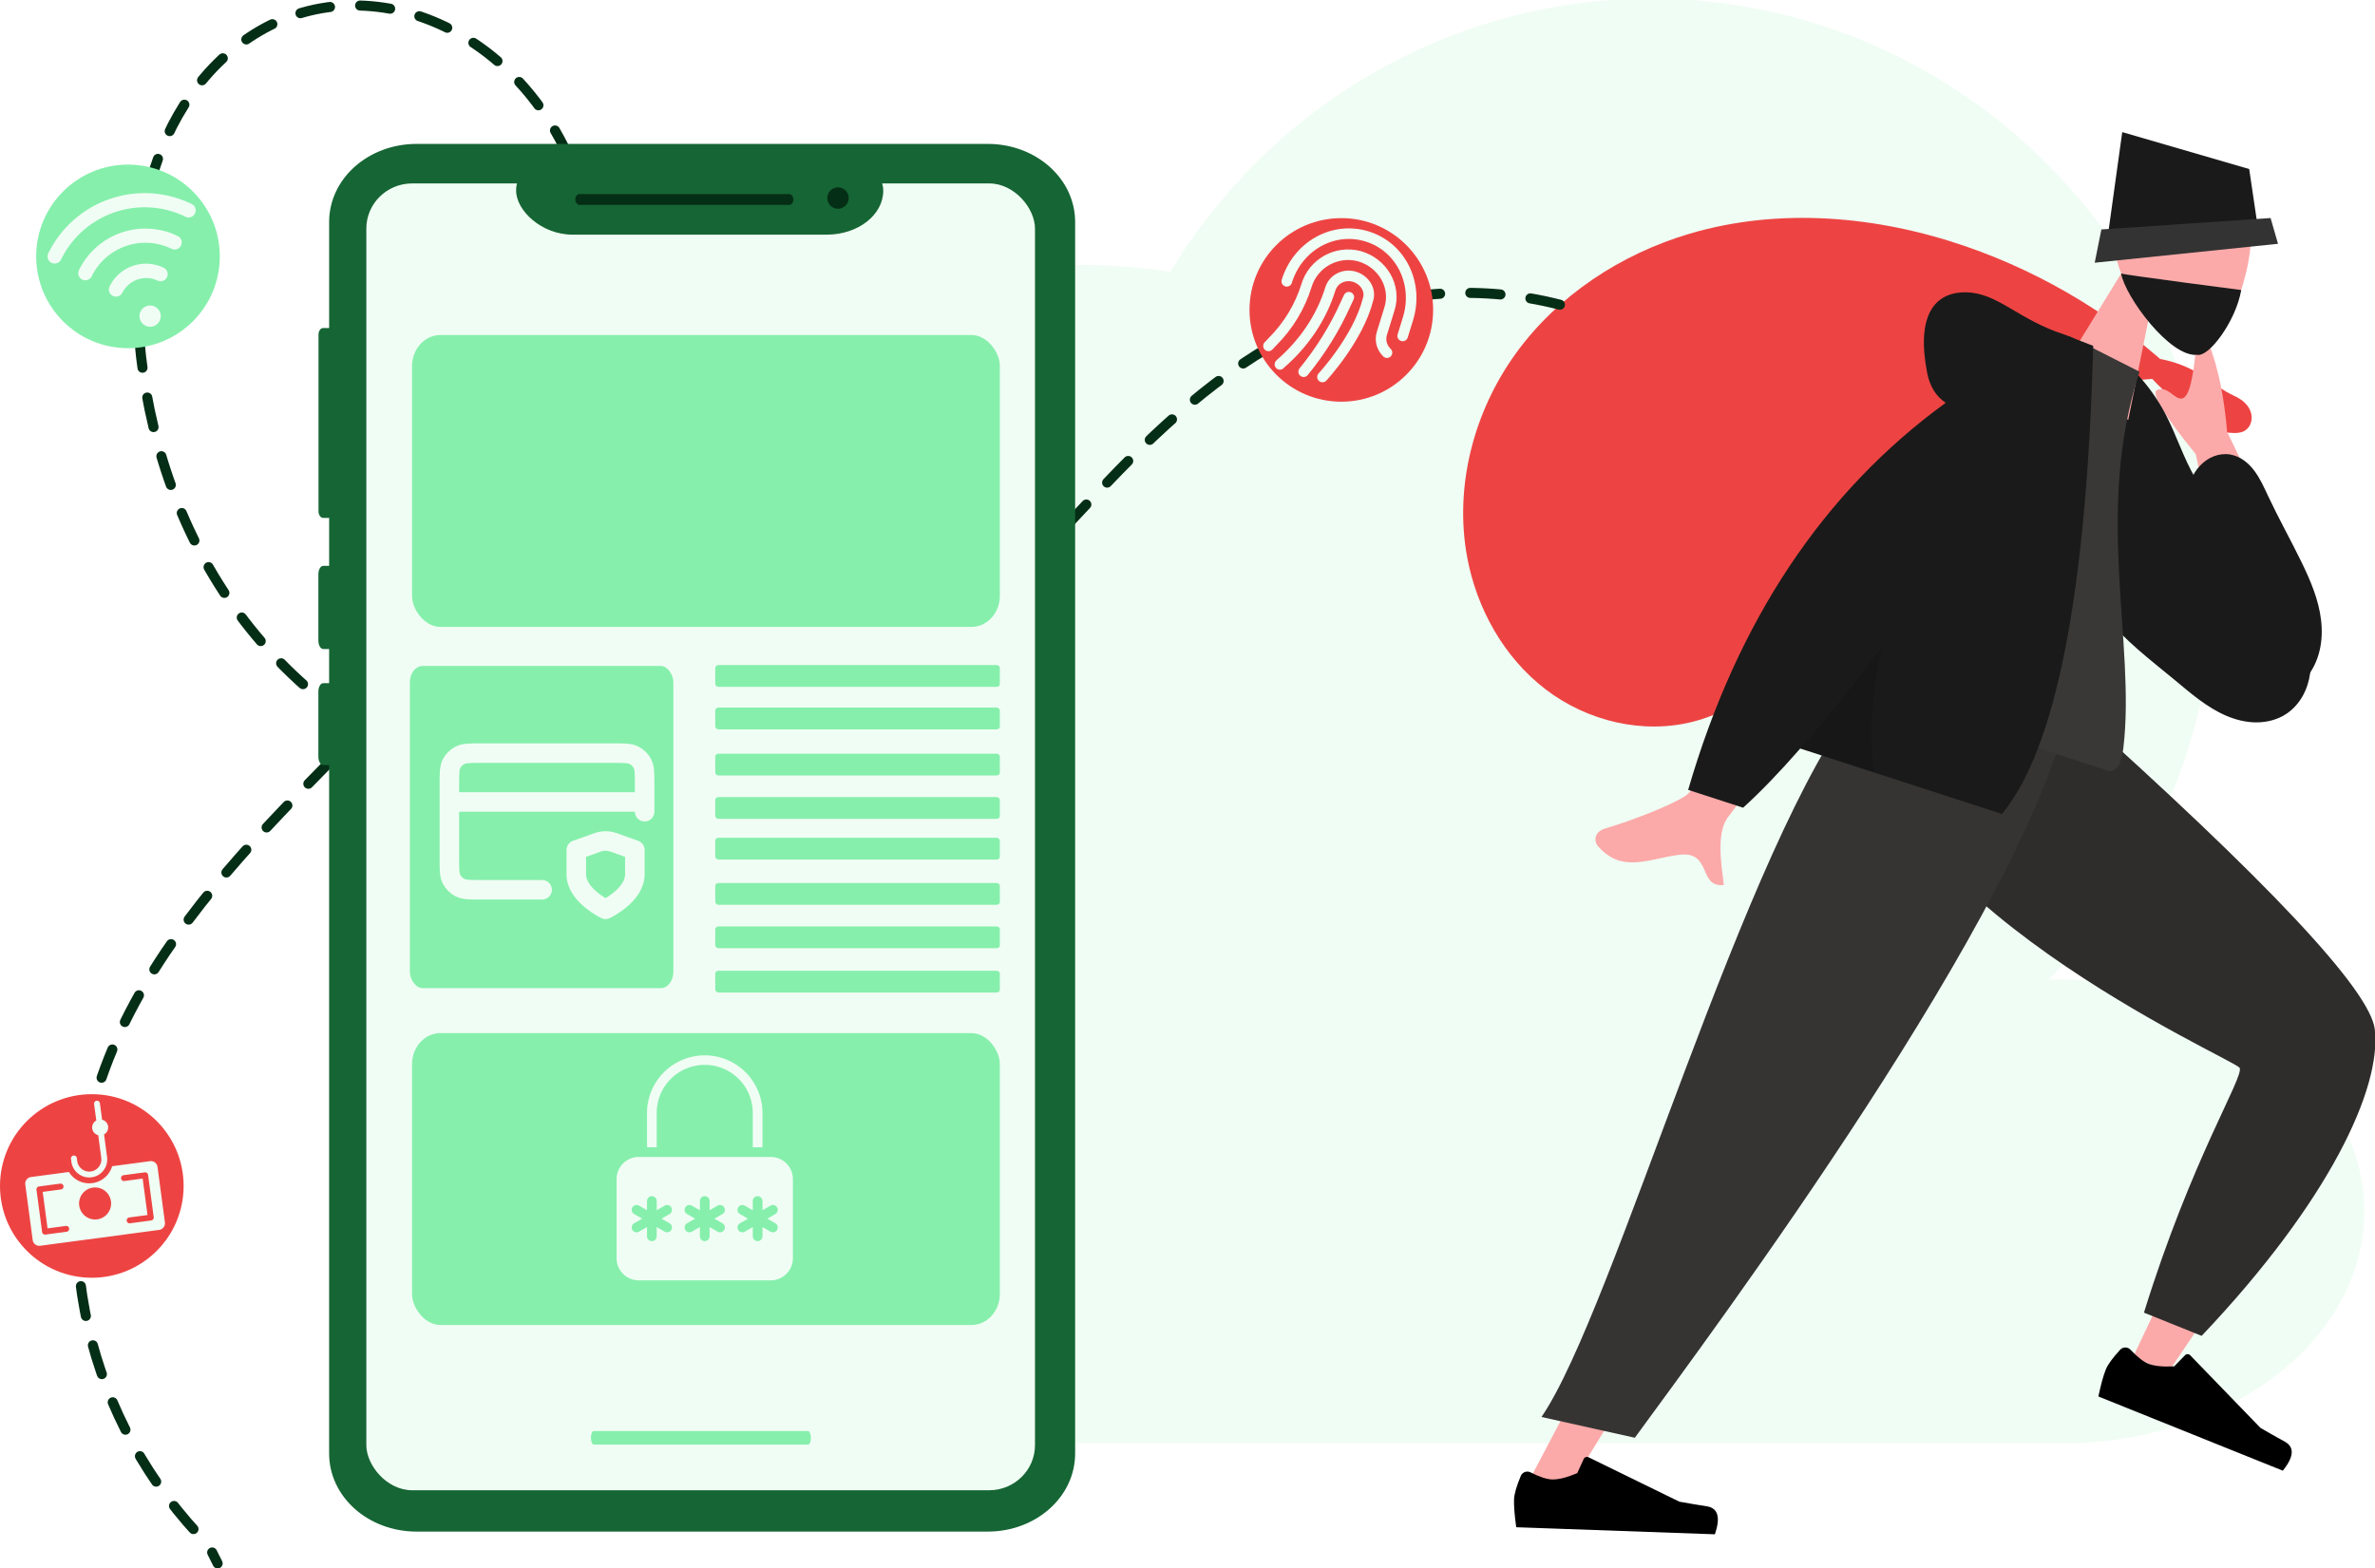 <?xml version="1.0" encoding="UTF-8" standalone="no"?>
<!-- Created with Inkscape (http://www.inkscape.org/) -->

<svg
   width="242.486mm"
   height="160.186mm"
   viewBox="0 0 242.486 160.186"
   version="1.1"
   id="svg185"
   xml:space="preserve"
   inkscape:version="1.2.1 (9c6d41e410, 2022-07-14)"
   sodipodi:docname="scammer.svg"
   xmlns:inkscape="http://www.inkscape.org/namespaces/inkscape"
   xmlns:sodipodi="http://sodipodi.sourceforge.net/DTD/sodipodi-0.dtd"
   xmlns="http://www.w3.org/2000/svg"
   xmlns:svg="http://www.w3.org/2000/svg"><sodipodi:namedview
     id="namedview187"
     pagecolor="#505050"
     bordercolor="#eeeeee"
     borderopacity="1"
     inkscape:showpageshadow="0"
     inkscape:pageopacity="0"
     inkscape:pagecheckerboard="0"
     inkscape:deskcolor="#505050"
     inkscape:document-units="mm"
     showgrid="false"
     inkscape:zoom="1.0129245"
     inkscape:cx="362.31723"
     inkscape:cy="312.46159"
     inkscape:window-width="1920"
     inkscape:window-height="991"
     inkscape:window-x="-9"
     inkscape:window-y="-9"
     inkscape:window-maximized="1"
     inkscape:current-layer="layer1" /><defs
     id="defs182"><inkscape:path-effect
       effect="spiro"
       id="path-effect18732"
       is_visible="true"
       lpeversion="1" /><inkscape:path-effect
       effect="simplify"
       id="path-effect18730"
       is_visible="true"
       lpeversion="1"
       steps="1"
       threshold="0.006"
       smooth_angles="360"
       helper_size="0"
       simplify_individual_paths="false"
       simplify_just_coalesce="false" /><inkscape:path-effect
       effect="spiro"
       id="path-effect18657"
       is_visible="true"
       lpeversion="1" /><inkscape:path-effect
       effect="simplify"
       id="path-effect18655"
       is_visible="true"
       lpeversion="1"
       steps="1"
       threshold="0.006"
       smooth_angles="360"
       helper_size="0"
       simplify_individual_paths="false"
       simplify_just_coalesce="false" /><inkscape:path-effect
       effect="spiro"
       id="path-effect18651"
       is_visible="true"
       lpeversion="1" /><inkscape:path-effect
       effect="simplify"
       id="path-effect18649"
       is_visible="true"
       lpeversion="1"
       steps="1"
       threshold="0.006"
       smooth_angles="360"
       helper_size="0"
       simplify_individual_paths="false"
       simplify_just_coalesce="false" /><inkscape:path-effect
       effect="spiro"
       id="path-effect18549"
       is_visible="true"
       lpeversion="1" /><inkscape:path-effect
       effect="simplify"
       id="path-effect18547"
       is_visible="true"
       lpeversion="1"
       steps="1"
       threshold="0.006"
       smooth_angles="360"
       helper_size="0"
       simplify_individual_paths="false"
       simplify_just_coalesce="false" /><inkscape:path-effect
       effect="spiro"
       id="path-effect17792"
       is_visible="true"
       lpeversion="1" /><inkscape:path-effect
       effect="simplify"
       id="path-effect17790"
       is_visible="true"
       lpeversion="1"
       steps="1"
       threshold="0.006"
       smooth_angles="360"
       helper_size="0"
       simplify_individual_paths="false"
       simplify_just_coalesce="false" /><inkscape:path-effect
       effect="spiro"
       id="path-effect17723"
       is_visible="true"
       lpeversion="1" /><inkscape:path-effect
       effect="simplify"
       id="path-effect17721"
       is_visible="true"
       lpeversion="1"
       steps="1"
       threshold="0.022"
       smooth_angles="360"
       helper_size="0"
       simplify_individual_paths="false"
       simplify_just_coalesce="false" /><inkscape:path-effect
       effect="spiro"
       id="path-effect10975"
       is_visible="true"
       lpeversion="1" /><inkscape:path-effect
       effect="simplify"
       id="path-effect10973"
       is_visible="true"
       lpeversion="1"
       steps="1"
       threshold="0.022"
       smooth_angles="360"
       helper_size="0"
       simplify_individual_paths="false"
       simplify_just_coalesce="false" /></defs><g
     inkscape:label="Layer 1"
     inkscape:groupmode="layer"
     id="layer1"
     transform="translate(-221.18,-9.601)"><g
       id="Bottom/Standing/Sprint"
       stroke="none"
       stroke-width="1"
       fill="none"
       fill-rule="evenodd"
       transform="matrix(0.265,0,0,0.265,438.655,104.886)"><path
         id="path21260"
         style="opacity:1;fill:#f0fdf4;fill-opacity:1;stroke:none;stroke-width:6.775;stroke-linecap:round;stroke-dasharray:none;stroke-dashoffset:0;stroke-opacity:1;paint-order:stroke markers fill"
         d="m -184.719,-360.13 a 217.687,221.635 0 0 0 -185.018,105.328 214.231,210.282 0 0 0 -33.656,-2.654 214.231,210.282 0 0 0 -214.232,210.281 214.231,210.282 0 0 0 23.965,95.633 c -17.957,15.707 -28.9,36.252 -28.9,58.871 0,49.497 51.999,89.344 116.59,89.344 h 479.607 c 64.591,0 116.59,-39.847 116.59,-89.344 0,-49.497 -51.999,-89.346 -116.59,-89.346 h -4.975 A 217.687,221.635 0 0 0 32.966,-138.495 217.687,221.635 0 0 0 -184.719,-360.13 Z" /><path
         d="M -102.348,-91.169 C -101.027,-57.681 53.33,45.986 54.157,48.777 54.524,50.017 36.857,88.233 1.155,163.425 l 13.602,5.821 C 68.296,90.143 93.905,46.241 91.586,37.542 88.265,25.087 48.854,-16.847 -26.647,-88.259 Z"
         id="Leg"
         fill="#b28b67"
         style="fill:#fbaaa9;fill-opacity:1;stroke-width:1.358" /><path
         d="m 5.364,146.314 22.227,8.951 C 76.848,103.326 96.937,59.779 94.305,37.157 92.55,22.075 53.278,-19.786 -23.513,-88.427 l -80.452,-2.714 c 0.136,77.454 144.345,139.748 146.188,143.111 1.844,3.363 -18.483,35.001 -36.86,94.344 z"
         id="Pant"
         fill="#2f3676"
         style="fill:#2f2d2c;fill-opacity:1;stroke-width:1.358" /><g
         id="Accessories/Shoe/Flat-Sneaker"
         transform="matrix(1.26,0.507,-0.507,1.26,5.685,127.261)"
         fill="#e4e4e4"
         style="fill:#000000"><path
           d="M 2.678,25.402 C 1.559,28.388 1,30.623 1,32.106 1,33.909 1.3,36.54 1.901,40 c 2.092,0 20.893,0 56.402,0 1.466,-4.845 0.62,-7.461 -2.538,-7.848 -3.158,-0.386 -5.781,-0.735 -7.87,-1.047 L 21.68,19.419 c -0.504,-0.225 -1.096,0.002 -1.321,0.506 -0.004,0.009 -0.008,0.017 -0.011,0.026 l -1.685,4.088 c -2.923,1.364 -5.299,2.046 -7.127,2.046 -1.485,0 -3.536,-0.6 -6.152,-1.799 l 5.5e-6,-1.2e-5 c -1.004,-0.46 -2.191,-0.019 -2.652,0.985 -0.02,0.043 -0.038,0.087 -0.055,0.132 z"
           id="shoe"
           style="fill:#000000" /></g><polygon
         id="polygon14478"
         fill="#997659"
         points="170.674,0 130,0 78.254,124.227 27.396,229.25 39.395,229.25 "
         transform="matrix(1.357,0.046,-0.046,1.357,-260.68,-96.51)"
         style="fill:#fbaaa9;fill-opacity:1" /><g
         id="g14482"
         transform="matrix(1.358,0,0,1.358,-229.93,179.824)"
         fill="#e4e4e4"
         style="fill:#000000"><path
           d="m -3.534,21.664 c -1.224,2.945 -1.862,5.158 -1.915,6.64 -0.064,1.802 0.143,4.443 0.62,7.921 2.091,0.074 20.879,0.742 56.366,2.003 1.637,-4.79 0.884,-7.435 -2.258,-7.933 -3.142,-0.498 -5.751,-0.94 -7.828,-1.325 L 15.668,16.36 c -0.496,-0.243 -1.095,-0.037 -1.338,0.459 -0.004,0.009 -0.008,0.017 -0.012,0.026 l -1.829,4.025 c -2.97,1.259 -5.368,1.856 -7.195,1.792 -1.484,-0.053 -3.512,-0.725 -6.084,-2.017 l 5.9e-6,-1.2e-5 c -0.987,-0.496 -2.189,-0.097 -2.685,0.89 -0.021,0.043 -0.041,0.086 -0.059,0.13 z"
           id="path14480"
           style="fill:#000000" /></g><path
         d="m -226.757,186.524 35.962,8.008 c 29.371,-40.196 152.17,-204.933 167.659,-283.028 l -80.569,-2.718 C -148.499,-35.893 -198.673,145.603 -226.757,186.524 Z"
         id="path14484"
         fill="#5c63ab"
         style="opacity:1;fill:#353433;fill-opacity:1;stroke-width:1.358" /><path
         style="opacity:1;fill:#ff0000;fill-opacity:0;stroke:none;stroke-width:5.277;stroke-linecap:round;stroke-dasharray:15.831;stroke-dashoffset:0;stroke-opacity:1;paint-order:stroke markers fill"
         d="m 39.677,-126.093 c 18.847,-23.895 27.438,-55.615 23.225,-85.756 -4.213,-30.141 -21.171,-58.289 -45.848,-76.101 -24.677,-17.812 -56.734,-25.043 -86.668,-19.549 -29.934,5.494 -57.334,23.636 -74.078,49.05 -16.525,25.081 -22.463,56.91 -16.064,86.255 6.399,29.346 25.059,55.822 50.561,71.689 23.617,14.695 52.802,20.183 80.143,15.07 27.342,-5.113 52.571,-20.775 69.283,-43.011 l -0.554,2.353 z"
         id="path17719"
         inkscape:path-effect="#path-effect17721;#path-effect17723"
         inkscape:original-d="m 39.676931,-126.09346 c 1.534347,-3.52809 4.336055,-6.32727 6.021074,-9.75775 1.023594,-2.08407 1.836705,-9.20015 2.294745,-11.7808 -0.03431,-2.40733 1.683559,-4.30985 2.1188,-6.56911 1.964008,-10.19424 2.197672,-24.82397 1.182662,-35.06032 -0.273242,-1.27409 -0.546493,-2.54818 -0.819743,-3.82228 -0.615747,-0.49509 -1.609436,-0.73178 -1.847107,-1.48527 -0.672407,-2.13121 -0.19865,-4.49286 -0.723852,-6.66499 -1.200673,-4.9658 -6.2821,-9.36672 -9.028345,-13.58573 -1.114204,-1.71187 0.385631,-2.6779 -0.313916,-4.75386 -1.618351,-4.80233 -6.527927,-11.45354 -10.417707,-14.58122 -2.154203,-1.73214 -4.759745,-2.83452 -6.962943,-4.50382 -3.048992,-2.31007 -5.6694,-5.15955 -8.762238,-7.41049 -1.714218,-1.24752 -3.9069425,-1.7448 -5.589564,-3.03451 -1.5962518,-1.22352 -2.6578962,-3.02716 -4.1202823,-4.40793 -4.1520841,-3.92036 -9.3566035,-6.54545 -13.8940577,-9.95521 -3.674511,-2.76133 -6.475229,-5.47414 -10.657299,-7.47442 -5.787976,-2.76832 -17.627449,-6.91828 -23.923533,-7.9219 -4.489983,-0.71574 -9.228944,0.12018 -13.739826,-0.46347 -7.896308,-1.02167 -22.731175,-3.67244 -30.290478,-1.97042 -6.644722,1.49609 -13.135351,4.14462 -19.649031,5.97778 -7.00798,1.97221 -15.81922,1.19915 -22.01808,5.89786 -4.29856,3.25829 -7.77446,7.74231 -12.22818,10.97137 -8.79742,6.37828 -17.3593,13.01434 -25.35619,20.48941 -6.65782,6.22328 -14.11686,11.80995 -20.08067,18.77005 -4.58396,5.34983 -7.65274,12.52932 -11.9942,18.09416 -0.6873,0.88099 -2.01269,1.26027 -2.44883,2.28905 -0.49328,1.16391 0.0931,2.54559 -0.12785,3.79029 -1.23444,6.95689 -4.75598,13.58339 -5.44106,20.68686 -0.27547,2.85685 -0.15882,11.68186 0.0262,13.28206 0.0516,0.44399 0.78121,0.5533 0.91563,0.97955 0.73808,2.33947 1.29826,4.74378 1.65547,7.17074 0.16108,1.09434 -0.53536,2.29467 -0.11187,3.31652 0.38743,0.93471 1.72553,1.1456 2.30499,1.97506 1.74074,2.49175 2.3243,5.65734 3.99244,8.19824 2.45231,3.73528 6.02992,4.99831 8.24042,8.81586 5.27279,9.10572 -2.56538,-0.6817 4.90806,9.17778 3.02415,3.98956 17.46736,13.73116 22.72023,15.47054 13.02226,4.31213 26.10177,4.6751 39.67028,5.1328 4.49068,0.15148 27.043069,0.954042 30.38638,-0.87231 2.257486,-1.23325 3.341738,-3.97135 5.403502,-5.50967 1.207086,-0.90063 5.159943,-0.0337 6.66501,-0.72382 1.839375,-0.84347 3.145102,-2.56538 4.865707,-3.63049 4.037044,-2.49897 -0.43482,1.17114 4.817761,-2.20912 4.264799,-2.7446 8.19038,-6.0202 12.622154,-8.58644 4.344179,-2.51553 9.418751,-3.53938 13.505823,-6.65935 4.934591,-3.76695 9.789851,-8.53416 15.102952,-11.82303 2.429834,-1.50412 8.193162,-3.83453 11.056984,-4.37031 0.776646,-0.14529 1.63264,0.36649 2.368932,0.0799 3.820257,-1.48687 7.142768,-4.20734 11.0889484,-5.31787 4.0275434,-1.13348 29.9726146,0.15773 33.0851926,3.48767 1.110928,1.18852 0.869021,3.44512 2.225087,4.34401 1.567283,1.03886 6.441018,-1.48007 7.516714,2.15087 0.690668,2.33111 -0.844102,5.22302 -0.25571,7.5806 1.538437,6.16442 0.278858,6.10343 4.594019,4.4239 0.750887,-0.29223 -0.04462,1.72519 -0.553645,2.35297 z" /><path
         style="opacity:1;fill:#ed4443;fill-opacity:1;stroke:none;stroke-width:4.428;stroke-linecap:round;stroke-dasharray:none;stroke-dashoffset:0;stroke-opacity:1;paint-order:stroke markers fill"
         d="m 19.711,-213.789 c -23.545,-22.685 -52.082,-40.163 -82.989,-50.827 -34.118,-11.772 -71.825,-15.12 -106.432,-4.876 -26.503,7.845 -50.847,23.839 -67.02,46.253 -16.173,22.414 -23.705,51.318 -18.647,78.491 3.691,19.825 14.193,38.598 30.207,50.855 16.014,12.257 37.599,17.487 57.107,12.379 10.269,-2.689 19.713,-8.063 27.931,-14.783 8.217,-6.721 15.261,-14.772 21.66,-23.243 12.797,-16.941 23.205,-35.739 37.581,-51.362 25.439,-27.647 63.042,-43.677 100.603,-42.888 z"
         id="path18545"
         inkscape:path-effect="#path-effect18547;#path-effect18549"
         inkscape:original-d="m 19.711079,-213.78917 c -14.5741786,-7.51461 -26.4624118,-18.94423 -39.499579,-29.35465 -2.967251,-2.36941 -2.752617,-7.59441 -5.869682,-9.76293 -4.709739,-3.27645 -11.293513,-2.3149 -16.643227,-4.3878 -30.308716,-11.74388 -49.115622,-15.29036 -82.141661,-13.89669 -3.53513,0.14917 -7.02003,1.06594 -10.55819,1.09596 -6.19633,0.0525 -21.22197,-2.86401 -26.68544,-1.78662 -7.78982,1.53618 -29.67684,10.73166 -36.10509,14.89937 -16.90639,10.96107 -44.66773,45.5056 -50.77367,65.34501 -5.37303,17.45816 -6.99444,35.63878 -6.84167,53.65022 0.1759,20.74312 4.9325,43.005671 26.35943,52.362319 4.95734,2.164754 9.65814,1.617366 14.62206,3.398507 2.65349,0.952154 5.0924,2.503256 7.33234,4.215134 0.8687,0.664024 0.74374,2.415758 1.7845,2.752575 3.17793,1.029426 12.30183,-2.091256 14.32143,-2.385927 28.96306,-4.225814 28.29254,-3.062505 51.88889,-22.832918 3.35276,-2.8091 8.08206,-3.88917 11.01022,-7.13837 2.27361,-2.52295 3.42828,-5.88113 5.46236,-8.60093 6.89269,-9.21617 15.2672,-17.44854 21.91377,-26.85615 10.260059,-14.52214 20.558406,-30.55285 33.096497,-43.30535 2.176308,-2.21353 5.122748,-3.58489 7.246982,-5.8484 14.921891,-15.90019 33.780259,-31.48664 56.8994436,-25.39152 1.0849085,0.28601 2.62158352,-1.44316 3.76314284,-1.28993 4.11660606,0.55248 16.30732356,3.59698 19.41714356,5.11909 z" /><path
         style="opacity:1;fill:#ed4443;fill-opacity:1;stroke:none;stroke-width:5.277;stroke-linecap:round;stroke-dasharray:none;stroke-dashoffset:0;stroke-opacity:1;paint-order:stroke markers fill"
         d="m 11.532,-221.224 c 5.481,0.978 10.775,2.997 15.514,5.919 3.848,2.372 7.334,5.329 11.341,7.421 1.461,0.763 2.991,1.41 4.352,2.341 1.004,0.687 1.909,1.528 2.616,2.517 0.708,0.989 1.215,2.13 1.413,3.33 0.198,1.2 0.081,2.459 -0.393,3.579 -0.474,1.12 -1.313,2.093 -2.381,2.674 -1.467,0.799 -3.225,0.818 -4.892,0.709 -1.667,-0.11 -3.365,-0.326 -4.99,0.064 -1.494,0.359 -2.815,1.204 -4.161,1.945 -1.346,0.741 -2.815,1.402 -4.35,1.335 -1.489,-0.066 -2.893,-0.833 -3.924,-1.91 -1.031,-1.076 -1.719,-2.442 -2.2,-3.853 -0.962,-2.822 -1.154,-5.896 -2.419,-8.595 -1.457,-3.108 -4.175,-5.399 -6.612,-7.817 -1.244,-1.235 -2.432,-2.527 -3.559,-3.871"
         id="path19028" /></g><g
       id="Body/Hoodie"
       stroke="none"
       stroke-width="1"
       fill="none"
       fill-rule="evenodd"
       transform="matrix(0.342,0.111,-0.111,0.342,392.045,30.813)"><path
         d="M 198.442,42.522 169.163,12.022 c -3.685,-8.836 -7.774,-16.084 -12.268,-21.744 -1.515,-1.277 -4.428,-2.677 -3.167,3.284 1.26,5.961 2.318,12.288 0.374,13.391 -1.944,1.103 -4.883,-2.217 -7.433,-0.17 -1.7,1.364 3.634,6.042 16,14.032 l 18.301,31.618 z"
         style="fill:#fbaaa9;fill-opacity:1;stroke-width:4.038"
         id="path19023" /><path
         style="opacity:1;fill:#1a1a1a;fill-opacity:1;stroke:none;stroke-width:3.885;stroke-linecap:round;stroke-dasharray:none;stroke-dashoffset:0;stroke-opacity:1;paint-order:stroke markers fill"
         d="m 126.858,-0.825 c 8.987,2.23 17.36,6.887 23.996,13.346 4.872,4.742 8.803,10.408 13.899,14.907 6.981,6.163 15.762,9.816 23.766,14.577 6.921,4.117 13.383,9.174 18.291,15.557 2.819,3.666 5.136,7.834 5.951,12.386 0.408,2.276 0.432,4.631 -0.034,6.896 -0.466,2.265 -1.429,4.439 -2.878,6.241 -1.86,2.314 -4.48,3.962 -7.305,4.874 -2.825,0.913 -5.85,1.115 -8.806,0.838 -5.912,-0.553 -11.466,-2.956 -16.986,-5.146 -8.383,-3.327 -17.032,-6.277 -24.511,-11.316 -1.28,-0.862 -2.52,-1.783 -3.716,-2.757"
         id="path18647"
         inkscape:path-effect="#path-effect18649;#path-effect18651"
         inkscape:original-d="m 126.85803,-0.82457599 c 2.55057,1.95047489 6.43237,-0.92017281 8.72606,0.036416 2.27444,0.9485924 4.91951,4.36915399 6.81611,6.03202839 3.39904,2.980274 4.717,2.972916 7.44055,6.9421776 0.19094,0.278374 1.85622,0.441408 1.96641,0.524804 0.68558,0.518684 3.15939,3.72469 3.69705,4.022475 1.42175,0.787457 0.17852,-0.941057 1.7273,0.956608 1.96102,2.402834 2.65789,5.537744 4.42116,7.809161 4.1673,5.368115 -0.32876,-0.913068 2.15908,1.195771 2.26941,1.923879 6.6914,4.161089 8.15808,5.646702 0.5169,0.523669 0.83265,1.213499 1.24898,1.820243 0.48054,0.830407 0.77126,1.804827 1.44164,2.49122 0.99919,1.023173 12.87087,4.895384 15.1102,5.829336 2.04679,0.853643 3.16491,3.229055 4.89615,4.404463 0.30445,0.20664 0.78097,-0.131756 1.10285,0.04647 0.85488,0.473473 2.41397,2.554131 3.07252,3.112362 1.38629,1.175214 3.37596,1.642983 4.51082,3.062519 0.43591,0.54525 0.26848,1.38721 0.57799,2.012911 1.95067,3.942238 0.19025,-0.854142 2.87994,2.441368 0.75024,0.919225 0.92727,2.209343 1.63431,3.162186 1.66572,2.244744 8.02837,7.401599 8.06842,10.393354 0.18571,13.892572 -14.37089,15.252295 -25.05512,15.183587 -1.77646,-0.01145 -4.81667,0.76709 -6.52034,0.05653 -0.83871,-0.349771 -1.38956,-1.255457 -2.25541,-1.531264 -0.8071,-0.257075 -1.71825,0.204312 -2.54107,0.0034 -2.98089,-0.727982 -6.07854,-2.541958 -9.0183,-3.583967 -3.92892,-1.392536 -7.51241,-4.726396 -11.32359,-6.553485 -3.22455,-1.545775 -0.10546,-0.01945 -3.06927,-0.571272 -2.67754,-0.498375 -6.55672,-2.751056 -8.20453,-4.543922" /><path
         style="opacity:1;fill:#1a1a1a;fill-opacity:1;stroke:none;stroke-width:3.885;stroke-linecap:round;stroke-dasharray:none;stroke-dashoffset:0;stroke-opacity:1;paint-order:stroke markers fill"
         d="m 208.04,80.814 c -4.921,2.569 -10.82,3.203 -16.175,1.74 -5.355,-1.463 -10.112,-5.009 -13.043,-9.723 -3.841,-6.176 -4.434,-13.784 -6.996,-20.591 -2.482,-6.595 -6.851,-12.54 -8.007,-19.491 -0.516,-3.104 -0.337,-6.398 1.02,-9.237 0.678,-1.42 1.646,-2.708 2.866,-3.702 1.22,-0.994 2.694,-1.686 4.25,-1.923 1.381,-0.21 2.805,-0.061 4.142,0.345 1.337,0.405 2.589,1.062 3.739,1.856 2.299,1.588 4.173,3.701 6.084,5.74 4.792,5.112 9.947,9.871 14.809,14.917 4.017,4.168 7.888,8.613 10.309,13.872 1.211,2.629 2.043,5.447 2.288,8.332 0.244,2.884 -0.111,5.836 -1.19,8.522 -0.938,2.335 -2.418,4.451 -4.291,6.132"
         id="path18653"
         inkscape:path-effect="#path-effect18655;#path-effect18657"
         inkscape:original-d="m 208.04024,80.813991 c -9.72057,3.554763 -21.9798,2.88773 -28.34375,-6.38719 -1.34679,-1.96271 -1.84296,-4.705937 -3.02949,-6.756187 -3.26479,-5.64183 -3.38322,-12.907445 -6.16181,-18.930038 -1.10579,-2.396617 -2.04048,-4.576746 -2.79029,-7.188018 -0.26273,-0.914987 -0.59568,-3.804678 -1.25231,-4.361315 -0.87306,-0.74006 -3.70156,-5.537159 -3.22206,-7.427182 -1.25565,-2.427923 1.33367,-3.229928 1.86331,-4.892796 0.35523,-1.115131 0.39946,-3.62061 1.62429,-4.46101 0.56174,-0.385464 1.91925,-0.168101 2.34841,-0.674324 0.52862,-0.623615 3.54239,-2.656966 4.83959,-2.115946 0.48023,0.200291 0.60116,0.897182 1.05631,1.149276 1.08239,0.599467 2.45712,0.531869 3.50105,0.810436 0.87842,0.23445 8.18839,6.833105 9.16785,7.898786 1.2585,1.369322 2.96767,2.277667 4.27161,3.49435 1.49145,1.391439 2.65055,3.575872 3.98604,5.028926 0.9782,1.06419 2.9529,1.553344 3.7436,2.919676 5.63815,9.743033 13.96592,19.064135 12.69902,31.578794 -0.26001,2.568894 -2.99326,5.327368 -4.49747,7.10175" /><g
         id="Head/Front/No-Hair"
         stroke="none"
         stroke-width="1"
         fill="none"
         fill-rule="evenodd"
         transform="rotate(1.459,3509.216,2551.277)"
         style="fill:#fbaaa9;fill-opacity:1"><g
           id="Head"
           transform="translate(54,31)"
           fill="#b28b67"
           style="fill:#fbaaa9;fill-opacity:1"><path
             d="M 8.262,34.49 C 3.654,29.081 0.536,22.453 1.057,15.025 2.558,-6.375 32.349,-1.667 38.143,9.134 43.938,19.935 43.25,47.333 35.76,49.263 32.774,50.033 26.411,48.147 19.935,44.244 L 24,73 H 0 Z"
             id="path14210"
             style="fill:#fbaaa9;fill-opacity:1" /></g></g><path
         d="m 68.308,93.02 20.897,0.082 C 76.302,134.756 69.336,156.857 68.308,159.406 c -2.314,5.735 2.583,14.468 4.677,19.162 -6.82,3.052 -6.093,-8.25 -14.697,-4.248 -7.853,3.653 -13.826,10.273 -22.899,4.675 -1.115,-0.688 -2.338,-3.28 0.616,-5.305 7.358,-5.045 17.961,-13.875 19.393,-16.781 1.954,-3.963 6.257,-25.26 12.91,-63.888 z"
         id="Skin"
         fill="#b28b67"
         sodipodi:nodetypes="ccscssssc"
         style="fill:#fbaaa9;fill-opacity:1" /><path
         d="m 90,114 c 34.672,0 60.176,0 76.511,0 3.496,0 2.837,-5.048 2.332,-7.596 C 163.011,77.004 140.241,45.312 140.241,3.461 L 118.172,0 C 99.917,29.358 93.605,65.505 90,114 Z"
         id="Shirt"
         fill="#dde3e9"
         style="fill:#393837;fill-opacity:1" /><path
         d="M 90.615,28.858 C 87.41,27.937 84.871,25.788 83,22.411 74.934,7.856 77.847,-0.158 86.467,-2.792 95.088,-5.426 102.775,0 116.51,0 c 0.747,0 1.431,0.047 2.053,0.14 l 6.909,0.394 C 145.294,67.715 150.761,112.537 141.872,135 H 81.652 c -3.568,8.32 -6.982,15.32 -10.243,21 H 55 C 53.456,106.067 65.327,63.686 90.615,28.858 Z"
         id="Coat-Front"
         fill="#ff9b21"
         style="fill:#1a1a1a;fill-opacity:1" /><path
         d="M 94.765,100.498 C 96.659,116.344 99.737,127.845 104,135 H 81.652 c 4.162,-9.705 8.533,-21.206 13.113,-34.502 z"
         id="Shade"
         fill-opacity="0.1"
         fill="#000000" /><path
         style="opacity:1;fill:#1a1a1a;fill-opacity:1;stroke:none;stroke-width:3.885;stroke-linecap:round;stroke-dasharray:11.656;stroke-dashoffset:0;stroke-opacity:1;paint-order:stroke markers fill"
         d="m 120.749,-24.945 40.61,-17.29 -9.266,-18.674 -37.527,1.152 z"
         id="path16620" /><path
         style="opacity:1;fill:#333333;fill-opacity:1;stroke:none;stroke-width:3.885;stroke-linecap:round;stroke-dasharray:11.656;stroke-dashoffset:0;stroke-opacity:1;paint-order:stroke markers fill"
         d="m 117.468,-31.629 1.115,9.575 47.845,-21.183 -4.263,-6.311 z"
         id="path16676" /><path
         style="opacity:1;fill:#1a1a1a;fill-opacity:1;stroke:none;stroke-width:3.885;stroke-linecap:round;stroke-dasharray:11.656;stroke-dashoffset:0;stroke-opacity:1;paint-order:stroke markers fill"
         d="m 126.651,-21.464 c 0.683,0.167 33.895,-6.056 33.895,-6.056 1.296,8.806 -2.827,21.132 -6.259,21.362 -7.064,3.096 -24.475,-9.347 -27.636,-15.306 z"
         id="path16678"
         sodipodi:nodetypes="cccc" /></g><path
       style="opacity:1;fill:none;fill-opacity:1;stroke:#052e16;stroke-width:1.028;stroke-linecap:round;stroke-dasharray:3.084;stroke-dashoffset:0;stroke-opacity:1;paint-order:stroke markers fill"
       d="m 380.447,40.721 c -7.811,-2.013 -16.253,-1.499 -23.763,1.446 -8.226,3.226 -15.093,9.161 -21.27,15.479 -6.177,6.318 -11.869,13.152 -18.659,18.806 -6.913,5.757 -14.97,10.239 -23.686,12.469 -8.716,2.23 -18.101,2.139 -26.587,-0.849 -9.223,-3.248 -17.124,-9.85 -22.47,-18.037 -5.347,-8.187 -8.197,-17.889 -8.741,-27.652 -0.358,-6.425 0.293,-13.033 2.986,-18.877 1.347,-2.922 3.199,-5.625 5.541,-7.831 2.342,-2.206 5.181,-3.906 8.274,-4.79 3.319,-0.949 6.888,-0.945 10.239,-0.116 3.351,0.829 6.484,2.469 9.162,4.647 3.765,3.062 6.628,7.178 8.394,11.698 1.766,4.52 2.451,9.434 2.208,14.281 -0.486,9.694 -4.626,18.922 -10.232,26.845 -6.325,8.939 -14.468,16.401 -22.009,24.342 -7.54,7.941 -14.664,16.661 -18.256,27.005 -2.825,8.134 -3.319,17.064 -1.407,25.46 1.912,8.396 6.222,16.232 12.29,22.342 l 0.938,1.882"
       id="path10971"
       inkscape:path-effect="#path-effect10973;#path-effect10975"
       inkscape:original-d="m 380.44728,40.720711 c -4.34335,-0.90832 -12.55537,2.953045 -16.62313,4.986925 -1.12318,0.56158 -4.78729,-6.102601 -5.91045,-5.541031 -2.31759,1.1588 -1.37644,9.553891 -3.69403,10.712681 -1.43946,0.71972 -1.31498,0.0127 -2.58582,0.7388 -6.73661,3.8495 -12.56554,8.73559 -18.83955,13.29851 -0.45876,0.33364 -2.22115,2.7273 -2.58583,2.95521 -0.93395,0.58373 -2.06452,0.82984 -2.95524,1.47762 -0.49789,0.36214 -0.73879,0.98507 -1.1082,1.47762 -0.61566,0.49255 -1.1784,1.05974 -1.84701,1.47762 -1.8724,1.17022 -3.82873,2.76881 -5.91044,3.69403 -3.64205,1.61867 -0.10306,-1.83925 -5.17166,1.84701 -0.44534,0.3239 -0.49252,0.98507 -0.73879,1.47761 -0.49255,0.36939 -0.94581,0.79799 -1.47762,1.10821 -1.53395,0.8948 -2.84446,2.16104 -4.43283,2.95521 -1.14985,0.57494 -2.5268,0.56949 -3.69403,1.10821 -2.99252,1.38118 -5.48783,4.13231 -8.86566,5.17165 -0.58846,0.18105 -1.26722,-0.20706 -1.84703,0 -4.43582,1.58422 -1.80298,1.87955 -5.17165,2.21642 -3.2181,0.32181 -0.53774,-0.11605 -3.32462,-0.36942 -4.91043,-0.44637 -9.62666,-0.52932 -14.40673,-2.21641 -3.98028,-1.40481 -6.71589,-3.76068 -9.60445,-6.64924 -1.52897,-1.52895 -4.17433,-2.32731 -5.54105,-3.69404 -2.33752,-2.33751 -4.17103,-5.91881 -6.27986,-8.49627 -6.25747,-7.64802 -9.00323,-12.90351 -12.5597,-21.79476 -0.58613,-1.46534 -1.74949,-5.53202 0,-6.27986 3.04431,-1.30132 -1.92363,-7.8854 0.36941,-10.34328 17.36189,-18.60999 31.47819,-31.37407963 9.97388,-16.99254 -1.81304,1.21252 6.16164,-3.64675 8.12686,-4.43284 1.37123,-0.54849 10.48266,-7.2593596 11.96303,-7.4444096 2.27883,-0.28485 4.41583,4.86454 5.76833,8.9220196 0.35044,1.05134 -0.45011,2.31194 0,3.32463 0.35361,0.79565 1.90592,-0.17451 2.5858,0.36941 0.69336,0.55468 1.12783,1.40027 1.47761,2.21641 3.72015,8.6803 5.17166,12.76653 5.17166,22.5336 0,5.78913 -1.32805,10.09099 -2.95524,15.5149 -0.74544,2.48481 -0.7352,5.37503 -1.84701,7.75748 -1.09225,2.3405 -2.24917,3.22331 -4.06344,4.43282 -1.88259,1.25508 -5.10379,8.78425 -7.01865,11.0821 -1.91694,2.30032 -4.6051,4.37796 -6.64925,6.64925 -1.51585,1.68428 -2.69832,3.90292 -4.06343,5.54103 -1.77992,2.13591 -4.62393,3.78143 -6.27986,5.91045 -4.31041,5.541964 -8.28046,13.884654 -12.5597,18.839554 -1.08279,1.25378 -2.6335,2.052 -3.69403,3.32465 -0.23648,0.28377 0.11682,0.75777 0,1.10821 -0.6181,1.85428 -0.67336,1.13877 -1.23496,3.10439 -0.51404,1.79911 -3.40307,5.37124 -3.93668,7.23888 -0.28416,0.99455 0.56831,0.96613 0,2.21642 -0.43832,0.9643 -1.46309,1.59861 -1.84701,2.58582 -1.37011,3.52312 6.05258,4.72156 6.05258,8.4252 0,3.96441 11.43501,21.62587 12.78697,25.00577"
       sodipodi:nodetypes="cssscssscssscsssscssssssssssssssssssssssssssssssssc" /><circle
       style="opacity:1;fill:#ed4443;fill-opacity:1;stroke-width:0.228;stroke-linecap:square;paint-order:stroke markers fill"
       id="circle10128"
       cx="230.554"
       cy="130.722"
       r="9.374" /><g
       id="Cyber_phishing_money"
       transform="matrix(0.03,-0.004,0.004,0.03,221.734,122.465)"
       style="fill:#f0fdf4;fill-opacity:1"><path
         d="M 458.508,251.939 H 329.441 c -0.36,0.899 -0.721,1.71 -1.173,2.609 a 24.785,24.785 0 0 1 -1.077,2.34 c -0.18,0.36 -0.453,0.721 -0.633,1.171 a 80.587,80.587 0 0 1 -144.088,-6.12 H 53.457 A 22.457,22.457 0 0 0 31,274.396 V 463.431 A 22.508,22.508 0 0 0 53.508,485.939 H 458.457 A 22.543,22.543 0 0 0 481,463.396 V 274.431 A 22.492,22.492 0 0 0 458.508,251.939 Z M 148,431.039 a 9.9,9.9 0 1 1 0,19.799 H 76 a 9.93,9.93 0 0 1 -9.901,-9.901 V 296.939 a 9.929,9.929 0 0 1 9.9,-9.9 H 148 a 9.9,9.9 0 1 1 0,19.799 H 85.901 v 124.201 z m 160.614,-49.678 a 54.037,54.037 0 0 1 -106.181,-19.363 54.037,54.037 0 1 1 106.181,19.363 z m 137.287,59.577 A 9.901,9.901 0 0 1 436,450.838 h -72 a 9.9,9.9 0 1 1 0,-19.799 h 62.099 V 306.838 H 364 a 9.9,9.9 0 1 1 0,-19.799 h 72 a 9.901,9.901 0 0 1 9.901,9.901 z"
         id="path4059"
         style="fill:#f0fdf4;fill-opacity:1" /><path
         d="m 256.031,279.854 a 60.773,60.773 0 0 0 53.495,-32.024 c 0.044,-0.078 0.11,-0.134 0.154,-0.214 0.316,-0.6 0.545,-1.243 0.844,-1.853 0.642,-1.307 1.257,-2.624 1.806,-3.982 0.316,-0.791 0.593,-1.591 0.879,-2.393 q 0.751,-2.118 1.349,-4.3 c 0.202,-0.745 0.404,-1.485 0.576,-2.237 0.373,-1.61 0.664,-3.248 0.91,-4.904 0.092,-0.631 0.215,-1.254 0.286,-1.89 a 60.949,60.949 0 0 0 0.426,-6.919 v -77.113 a 26.904,26.904 0 0 0 -0.369,-50.248 9.369,9.369 0 0 0 0.369,-1.82 v -54 a 9.896,9.896 0 0 0 -19.793,0 v 54 a 9.355,9.355 0 0 0 0.369,1.819 26.901,26.901 0 0 0 -0.369,50.251 v 77.111 a 40.763,40.763 0 0 1 -0.743,7.334 c -0.092,0.503 -0.167,1.006 -0.277,1.505 a 40.572,40.572 0 0 1 -2.061,6.623 c -0.163,0.402 -0.365,0.787 -0.541,1.182 a 40.877,40.877 0 0 1 -78.231,-16.644 V 208.97 a 9.896,9.896 0 1 0 -19.793,0 v 10.169 a 60.785,60.785 0 0 0 60.715,60.715 z"
         id="path4061"
         style="fill:#f0fdf4;fill-opacity:1" /></g><circle
       style="opacity:1;fill:#ed4443;fill-opacity:1;stroke-width:0.228;stroke-linecap:square;paint-order:stroke markers fill"
       id="circle10130"
       cx="358.128"
       cy="41.252"
       r="9.374" /><path
       class="st0"
       d="m 350.69,44.929 0.417,-0.436 c 1.637,-1.641 2.806,-3.595 3.475,-5.761 v 0 c 0.685,-2.217 3.028,-3.583 5.38,-2.969 2.388,0.681 3.79,3.092 3.088,5.36 l -0.781,2.527 c -0.223,0.722 -0.002,1.468 0.521,1.969 v 0"
       id="path4694"
       style="fill:none;fill-opacity:1;stroke:#f0fdf4;stroke-width:1.079;stroke-linecap:round;stroke-linejoin:round;stroke-miterlimit:10;stroke-opacity:1" /><path
       class="st0"
       d="m 352.559,38.332 c 1.115,-3.609 4.741,-5.652 8.195,-4.585 3.455,1.068 5.295,4.8 4.18,8.409 l -0.542,1.753"
       id="path4696"
       style="fill:none;fill-opacity:1;stroke:#f0fdf4;stroke-width:1.079;stroke-linecap:round;stroke-linejoin:round;stroke-miterlimit:10;stroke-opacity:1" /><path
       class="st0"
       d="m 351.858,46.815 0.084,-0.087 c 2.395,-2.084 4.164,-4.701 5.072,-7.64 v 0 c 0.287,-0.928 1.315,-1.514 2.362,-1.247 1.099,0.283 1.788,1.343 1.485,2.323 v 0 c -1.021,4.034 -4.656,7.938 -4.656,7.938"
       id="path4698"
       style="fill:none;fill-opacity:1;stroke:#f0fdf4;stroke-width:1.079;stroke-linecap:round;stroke-linejoin:round;stroke-miterlimit:10;stroke-opacity:1" /><path
       class="st0"
       d="m 358.894,39.951 -0.326,0.69 c -1.106,2.483 -2.557,4.802 -4.286,6.923 v 0"
       id="path4700"
       style="fill:none;fill-opacity:1;stroke:#f0fdf4;stroke-width:1.079;stroke-linecap:round;stroke-linejoin:round;stroke-miterlimit:10;stroke-opacity:1" /><circle
       style="opacity:1;fill:#86efac;fill-opacity:1;stroke-width:0.228;stroke-linecap:square;paint-order:stroke markers fill"
       id="path10126"
       cx="234.248"
       cy="35.786"
       r="9.374" /><path
       d="m 240.746,30.432 a 0.723,0.723 0 1 1 -0.633,1.3 9.503,9.503 0 0 0 -12.706,4.384 0.723,0.723 0 0 1 -1.3,-0.633 10.949,10.949 0 0 1 14.64,-5.051 z m -1.42,3.276 a 7.541,7.541 0 0 0 -10.082,3.479 0.723,0.723 0 0 0 1.301,0.633 6.094,6.094 0 0 1 8.148,-2.811 0.723,0.723 0 0 0 0.634,-1.3 z m -1.512,4.576 a 0.723,0.723 0 0 0 0.081,-1.334 4.132,4.132 0 0 0 -5.525,1.906 0.723,0.723 0 1 0 1.301,0.633 2.748,2.748 0 0 1 3.59,-1.239 0.723,0.723 0 0 0 0.553,0.036 z m -0.281,3.25 a 1.085,1.085 0 1 0 -0.672,1.379 1.085,1.085 0 0 0 0.672,-1.379 z"
       id="path4567"
       style="fill:#f0fdf4;fill-opacity:1;stroke-width:0.723" /><path
       id="rect525"
       style="opacity:1;fill:#166534;fill-opacity:1;stroke-width:0.235;stroke-linecap:square;paint-order:stroke markers fill"
       d="m 263.718,24.298 c -4.949,0 -8.933,3.556 -8.933,7.974 v 10.828 h -0.615 c -0.261,0 -0.471,0.308 -0.471,0.69 v 18.014 c 0,0.382 0.21,0.69 0.471,0.69 h 0.615 v 4.894 H 254.185 c -0.277,0 -0.499,0.387 -0.499,0.868 v 6.761 c 0,0.481 0.222,0.868 0.499,0.868 h 0.599 v 3.486 H 254.185 c -0.277,0 -0.499,0.381 -0.499,0.855 v 6.657 c 0,0.474 0.222,0.855 0.499,0.855 h 0.599 v 70.308 c 0,4.417 3.984,7.974 8.933,7.974 h 58.301 c 4.949,0 8.933,-3.556 8.933,-7.974 V 32.271 c 0,-4.417 -3.984,-7.974 -8.933,-7.974 z" /><rect
       style="opacity:1;fill:#f0fdf4;fill-opacity:1;stroke-width:0.371;stroke-linecap:square;paint-order:stroke markers fill"
       id="rect1081"
       width="68.27"
       height="133.464"
       x="258.582"
       y="28.334"
       rx="4.677"
       ry="4.611" /><rect
       style="opacity:1;fill:#86efac;fill-opacity:1;stroke-width:0.245;stroke-linecap:square;paint-order:stroke markers fill"
       id="rect1861"
       width="60.012"
       height="29.81"
       x="263.25"
       y="43.816"
       rx="2.899"
       ry="3.171" /><rect
       style="opacity:1;fill:#86efac;fill-opacity:1;stroke-width:0.172;stroke-linecap:square;paint-order:stroke markers fill"
       id="rect2589"
       width="26.902"
       height="32.902"
       x="263.029"
       y="77.616"
       rx="1.299"
       ry="1.659" /><rect
       style="opacity:1;fill:#86efac;fill-opacity:1;stroke-width:0.217;stroke-linecap:square;paint-order:stroke markers fill"
       id="rect2595"
       width="29.055"
       height="2.225"
       x="294.208"
       y="86.574"
       rx="0.328"
       ry="0.29" /><rect
       style="opacity:1;fill:#86efac;fill-opacity:1;stroke-width:0.217;stroke-linecap:square;paint-order:stroke markers fill"
       id="rect2597"
       width="29.055"
       height="2.225"
       x="294.208"
       y="91.007"
       rx="0.328"
       ry="0.29" /><rect
       style="opacity:1;fill:#86efac;fill-opacity:1;stroke-width:0.217;stroke-linecap:square;paint-order:stroke markers fill"
       id="rect2599"
       width="29.055"
       height="2.225"
       x="294.208"
       y="95.163"
       rx="0.328"
       ry="0.29" /><rect
       style="opacity:1;fill:#86efac;fill-opacity:1;stroke-width:0.217;stroke-linecap:square;paint-order:stroke markers fill"
       id="rect2601"
       width="29.055"
       height="2.225"
       x="294.208"
       y="99.781"
       rx="0.328"
       ry="0.29" /><rect
       style="opacity:1;fill:#86efac;fill-opacity:1;stroke-width:0.217;stroke-linecap:square;paint-order:stroke markers fill"
       id="rect2603"
       width="29.055"
       height="2.225"
       x="294.208"
       y="104.213"
       rx="0.328"
       ry="0.29" /><rect
       style="opacity:1;fill:#86efac;fill-opacity:1;stroke-width:0.217;stroke-linecap:square;paint-order:stroke markers fill"
       id="rect2605"
       width="29.055"
       height="2.225"
       x="294.208"
       y="108.739"
       rx="0.328"
       ry="0.29" /><rect
       style="opacity:1;fill:#86efac;fill-opacity:1;stroke-width:0.245;stroke-linecap:square;paint-order:stroke markers fill"
       id="rect2607"
       width="60.012"
       height="29.81"
       x="263.25"
       y="115.111"
       rx="2.899"
       ry="3.171" /><rect
       style="opacity:1;fill:#86efac;fill-opacity:1;stroke-width:0.227;stroke-linecap:square;paint-order:stroke markers fill"
       id="rect2609"
       width="22.459"
       height="1.385"
       x="281.514"
       y="155.75"
       rx="0.275"
       ry="1.385" /><rect
       style="opacity:1;fill:#166534;fill-opacity:1;stroke-width:0.269;stroke-linecap:square;paint-order:stroke markers fill"
       id="rect2611"
       width="37.483"
       height="8.979"
       x="273.876"
       y="24.586"
       rx="5.761"
       ry="4.49" /><g
       id="Password"
       transform="matrix(0.05,0,0,0.05,280.334,116.063)"
       style="fill:#f0fdf4;fill-opacity:1"><path
         d="M 391,233.948 H 121 a 45.132,45.132 0 0 0 -45,45 v 162 a 45.132,45.132 0 0 0 45,45 h 270 a 45.132,45.132 0 0 0 45,-45 v -162 a 45.132,45.132 0 0 0 -45,-45 z M 184.123,369.379 a 9.895,9.895 0 1 1 -9.896,17.139 l -16.33,-9.429 v 18.859 a 9.896,9.896 0 0 1 -19.793,0 v -18.859 l -16.33,9.429 a 9.895,9.895 0 0 1 -9.896,-17.139 l 16.334,-9.431 -16.334,-9.431 a 9.895,9.895 0 0 1 9.896,-17.139 l 16.33,9.428 v -18.859 a 9.896,9.896 0 0 1 19.793,0 v 18.859 l 16.33,-9.428 a 9.895,9.895 0 0 1 9.896,17.139 l -16.334,9.431 z m 108,0 a 9.895,9.895 0 1 1 -9.896,17.139 l -16.33,-9.429 v 18.859 a 9.896,9.896 0 0 1 -19.793,0 v -18.859 l -16.33,9.429 a 9.895,9.895 0 0 1 -9.896,-17.139 l 16.334,-9.431 -16.334,-9.431 a 9.895,9.895 0 0 1 9.896,-17.139 l 16.33,9.428 v -18.859 a 9.896,9.896 0 0 1 19.793,0 v 18.859 l 16.33,-9.428 a 9.895,9.895 0 0 1 9.896,17.139 l -16.334,9.431 z m 108,0 a 9.895,9.895 0 1 1 -9.896,17.139 l -16.33,-9.429 v 18.859 a 9.896,9.896 0 0 1 -19.793,0 v -18.859 l -16.33,9.429 a 9.895,9.895 0 0 1 -9.896,-17.139 l 16.334,-9.431 -16.334,-9.431 a 9.895,9.895 0 0 1 9.896,-17.139 l 16.33,9.428 v -18.859 a 9.896,9.896 0 0 1 19.793,0 v 18.859 l 16.33,-9.428 a 9.895,9.895 0 0 1 9.896,17.139 l -16.334,9.431 z"
         id="path4439"
         style="fill:#f0fdf4;fill-opacity:1" /><path
         d="m 157.897,143.949 a 98.103,98.103 0 1 1 196.207,0 v 70.198 h 19.793 v -70.198 a 117.897,117.897 0 0 0 -235.793,0 v 70.198 h 19.793 z"
         id="path4441"
         style="fill:#f0fdf4;fill-opacity:1" /></g><path
       d="M 286.996,91.501 H 267.06 m 19.936,0.997 v -2.791 c 0,-1.117 0,-1.675 -0.217,-2.101 -0.191,-0.375 -0.496,-0.68 -0.871,-0.871 -0.426,-0.217 -0.985,-0.217 -2.101,-0.217 h -13.557 c -1.117,0 -1.675,0 -2.101,0.217 -0.375,0.191 -0.68,0.496 -0.871,0.871 -0.217,0.426 -0.217,0.985 -0.217,2.101 v 7.576 c 0,1.117 0,1.675 0.217,2.101 0.191,0.375 0.496,0.68 0.871,0.871 0.426,0.217 0.985,0.217 2.101,0.217 h 6.28 m 6.479,1.994 c 0,0 2.99,-1.425 2.99,-3.563 v -2.494 l -2.181,-0.779 c -0.524,-0.188 -1.097,-0.188 -1.621,0 l -2.179,0.779 v 2.494 c 0,2.138 2.99,3.563 2.99,3.563 z"
       stroke="#000000"
       stroke-width="1.994"
       stroke-linecap="round"
       stroke-linejoin="round"
       id="path4824"
       style="fill:none;stroke:#f0fdf4;stroke-opacity:1" /><rect
       style="opacity:1;fill:#86efac;fill-opacity:1;stroke-width:0.217;stroke-linecap:square;paint-order:stroke markers fill"
       id="rect2591"
       width="29.055"
       height="2.225"
       x="294.208"
       y="77.524"
       rx="0.328"
       ry="0.29" /><rect
       style="opacity:1;fill:#86efac;fill-opacity:1;stroke-width:0.217;stroke-linecap:square;paint-order:stroke markers fill"
       id="rect2593"
       width="29.055"
       height="2.225"
       x="294.208"
       y="81.865"
       rx="0.328"
       ry="0.29" /><rect
       style="opacity:1;fill:#052e16;fill-opacity:1;stroke-width:0.228;stroke-linecap:square;paint-order:stroke markers fill"
       id="rect2613"
       width="22.268"
       height="1.11"
       x="279.916"
       y="29.418"
       rx="0.422"
       ry="1.11" /><circle
       style="opacity:1;fill:#052e16;fill-opacity:1;stroke-width:0.228;stroke-linecap:square;paint-order:stroke markers fill"
       id="path2771"
       cx="306.739"
       cy="29.827"
       r="1.094" /></g></svg>
